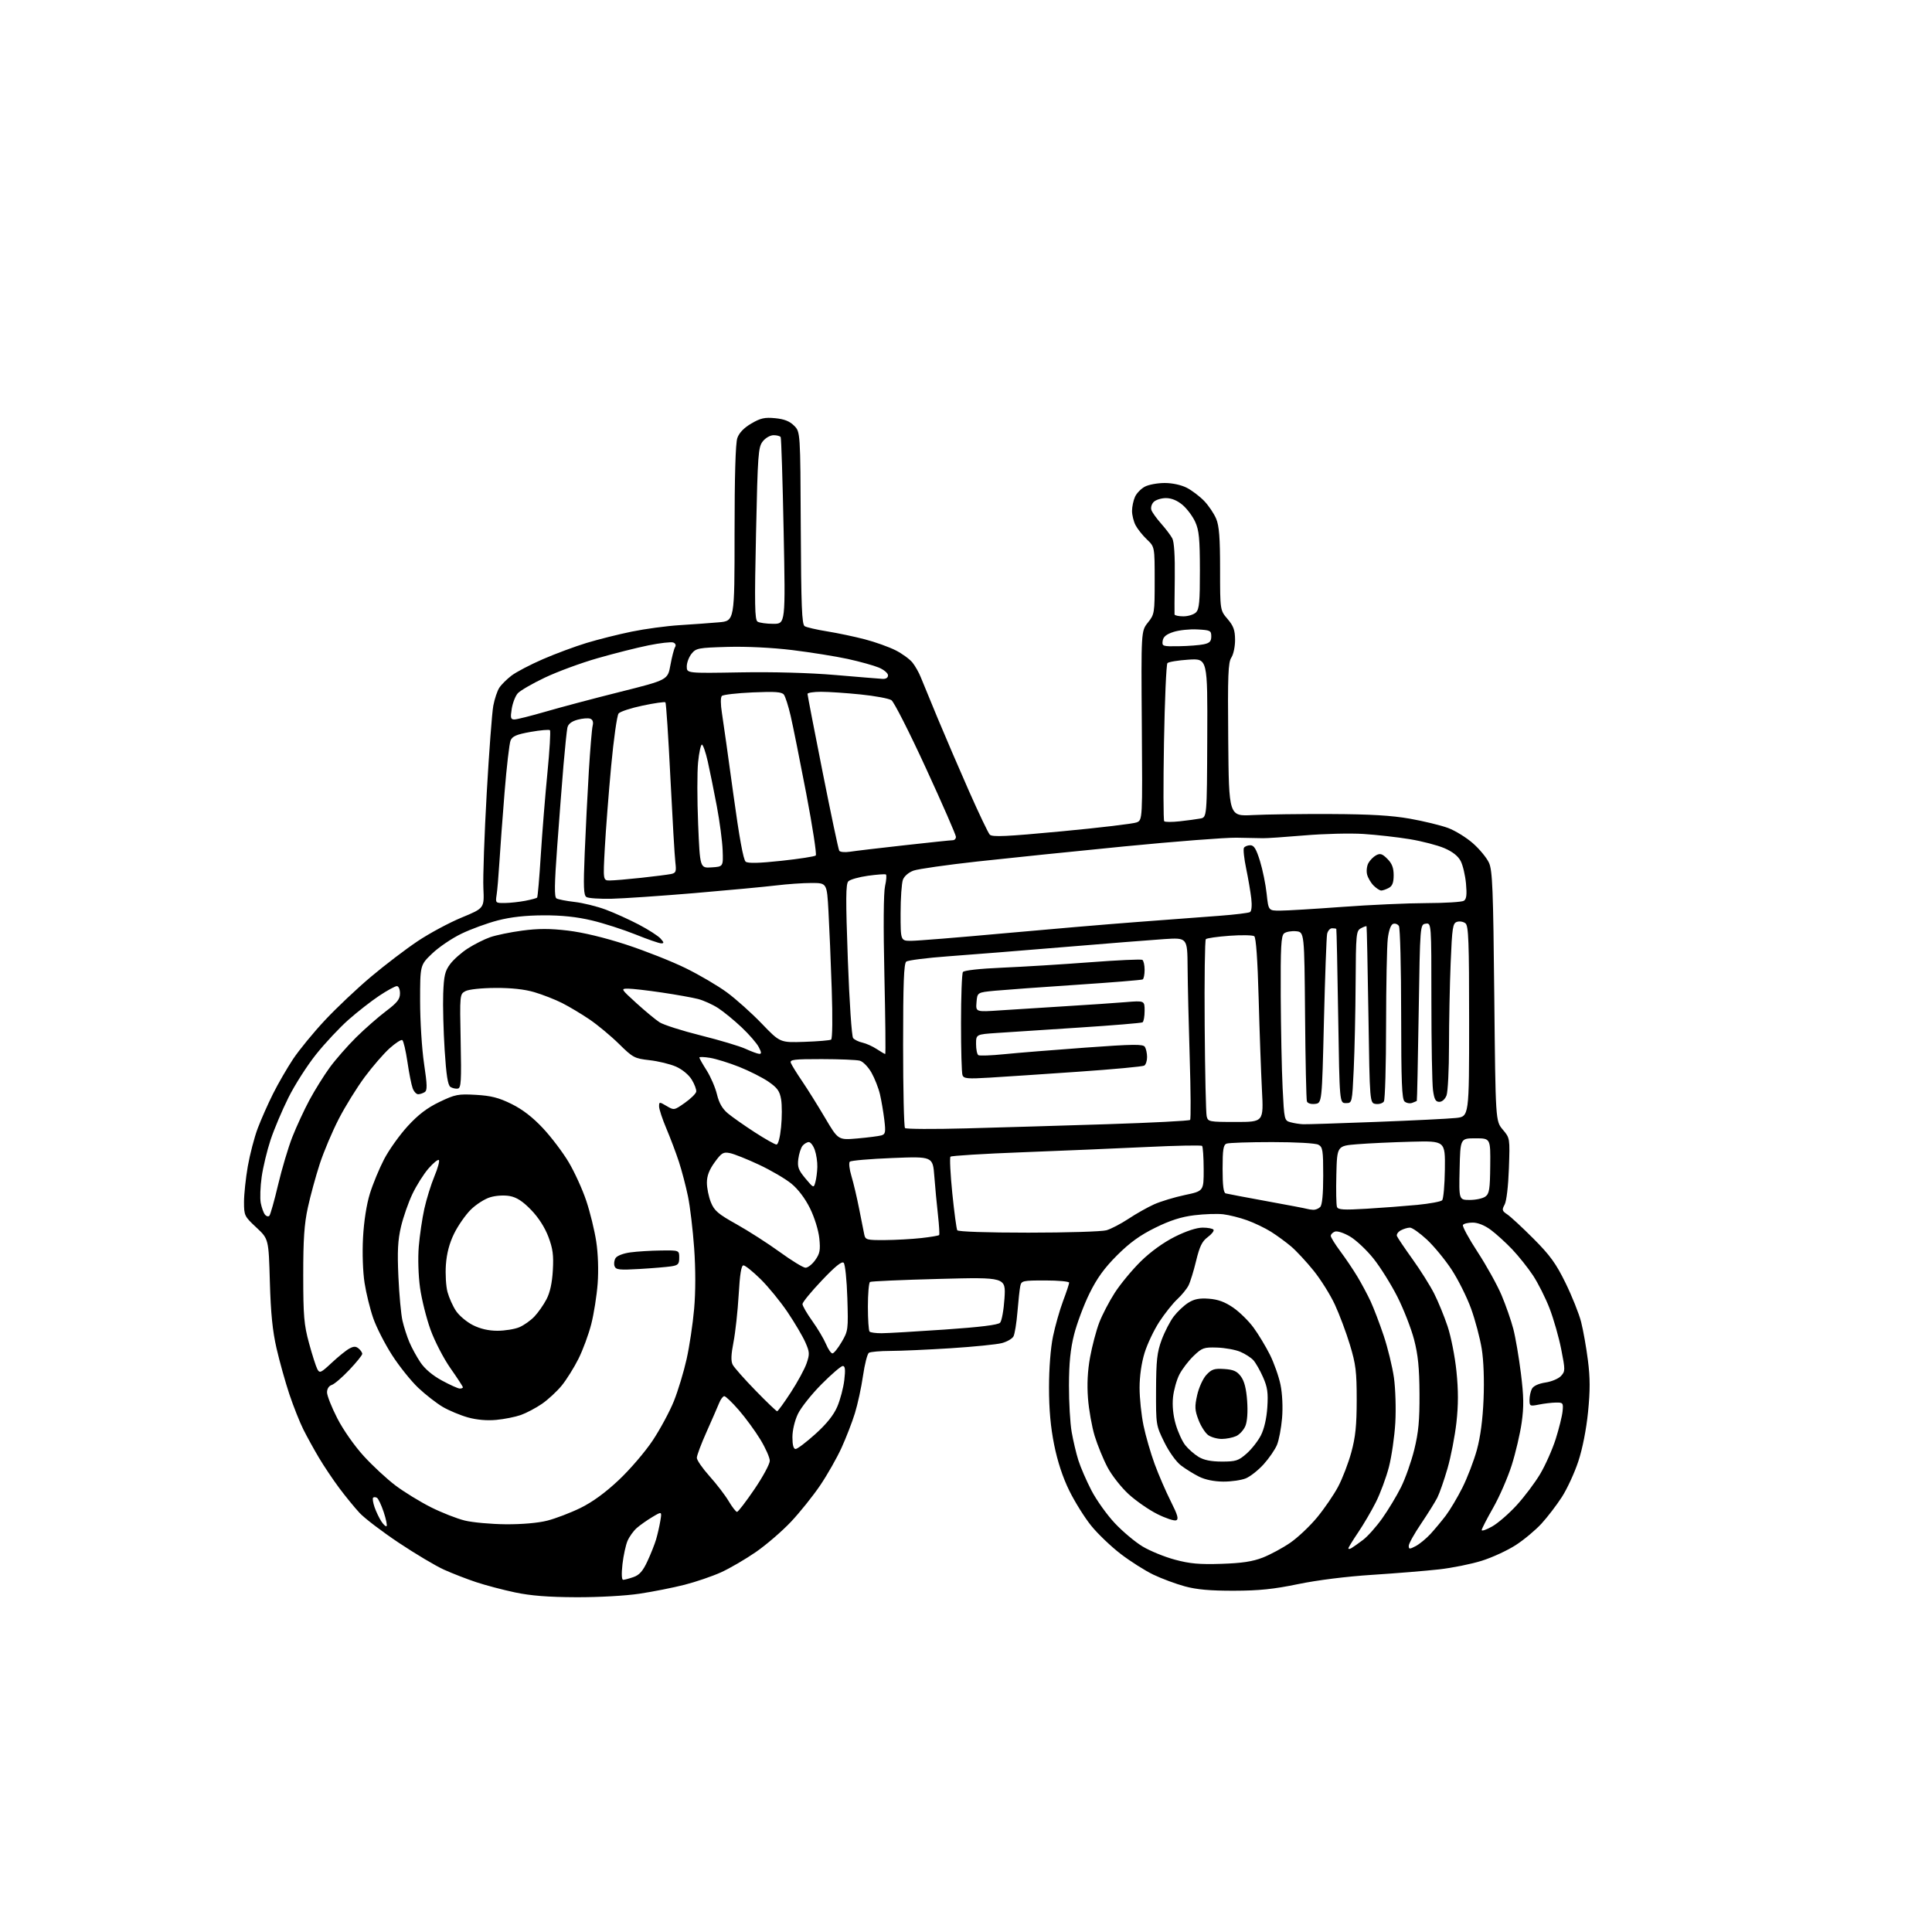 <?xml version="1.0" encoding="UTF-8" standalone="no"?>
<svg 
  version="1.1" 
  xmlns="http://www.w3.org/2000/svg" 
  xmlns:xlink="http://www.w3.org/1999/xlink" 
  xmlns:svg="http://www.w3.org/2000/svg"
  xmlns:rdf="http://www.w3.org/1999/02/22-rdf-syntax-ns#"
  xmlns:cc="http://creativecommons.org/ns#"
  xmlns:dc="http://purl.org/dc/elements/1.1/"
  viewBox="0 0 768 768"
  width="768"
  height="768"
>
<style>svg {background-color: white; }</style>"
<path stroke="none" fill="black" fill-rule="evenodd" d="M229.00,634.92C217.99,634.88 210.97,634.33 204.78,633.02C199.98,632.01 193.00,630.17 189.28,628.93C185.55,627.69 179.80,625.46 176.50,623.97C173.20,622.49 165.10,617.66 158.50,613.26C151.90,608.86 144.88,603.51 142.91,601.38C140.93,599.24 137.30,594.80 134.84,591.50C132.38,588.20 128.76,582.80 126.80,579.50C124.83,576.20 122.04,571.13 120.59,568.24C119.14,565.34 116.64,559.04 115.03,554.24C113.43,549.43 111.13,541.23 109.93,536.00C108.33,529.02 107.63,522.00 107.27,509.50C106.79,492.50 106.79,492.50 101.90,487.94C97.17,483.54 97.00,483.19 97.00,477.82C97.00,474.76 97.68,468.39 98.50,463.65C99.33,458.91 101.10,452.12 102.44,448.55C103.79,444.98 106.53,438.79 108.54,434.78C110.54,430.78 114.14,424.56 116.52,420.97C118.91,417.39 124.60,410.44 129.18,405.55C133.75,400.66 142.00,392.87 147.50,388.25C153.00,383.62 161.32,377.28 166.00,374.15C170.68,371.02 178.55,366.79 183.51,364.74C192.52,361.02 192.52,361.02 192.15,353.05C191.95,348.66 192.55,331.66 193.48,315.28C194.41,298.90 195.58,283.28 196.09,280.56C196.60,277.84 197.68,274.61 198.49,273.38C199.30,272.14 201.48,269.97 203.35,268.55C205.21,267.13 210.81,264.20 215.79,262.04C220.76,259.88 228.59,256.97 233.17,255.58C237.75,254.19 245.84,252.15 251.15,251.07C256.45,249.98 265.00,248.83 270.15,248.51C275.29,248.19 282.31,247.68 285.75,247.38C292.00,246.84 292.00,246.84 292.00,212.07C292.00,189.28 292.38,176.21 293.10,174.13C293.83,172.04 295.72,170.08 298.65,168.36C302.33,166.20 303.97,165.84 308.14,166.24C311.74,166.59 313.89,167.43 315.66,169.21C318.15,171.69 318.15,171.69 318.32,209.88C318.47,240.97 318.75,248.23 319.87,248.92C320.62,249.38 324.66,250.32 328.85,250.99C333.04,251.67 339.79,253.09 343.86,254.16C347.92,255.22 353.40,257.18 356.03,258.51C358.65,259.84 361.68,262.06 362.76,263.43C363.84,264.80 365.31,267.40 366.02,269.21C366.74,271.02 369.76,278.35 372.73,285.50C375.70,292.65 381.32,305.70 385.20,314.50C389.09,323.30 392.80,331.07 393.44,331.77C394.39,332.80 399.88,332.55 422.06,330.46C437.15,329.04 450.55,327.44 451.84,326.92C454.17,325.96 454.17,325.96 453.89,288.42C453.61,250.87 453.61,250.87 456.30,247.49C458.93,244.20 459.00,243.76 459.00,230.74C459.00,217.37 459.00,217.37 455.91,214.44C454.21,212.82 452.19,210.28 451.41,208.80C450.63,207.31 450.00,204.75 450.00,203.10C450.00,201.45 450.54,198.91 451.19,197.47C451.85,196.03 453.63,194.21 455.15,193.43C456.66,192.64 460.19,192.00 462.99,192.00C466.04,192.00 469.57,192.77 471.79,193.91C473.83,194.96 476.94,197.33 478.70,199.16C480.46,201.00 482.60,204.17 483.45,206.22C484.64,209.06 485.00,213.78 485.00,226.26C485.00,242.58 485.00,242.58 487.96,246.04C490.32,248.80 490.93,250.46 490.96,254.29C490.98,256.94 490.33,260.10 489.49,261.38C488.20,263.34 488.01,268.31 488.24,294.10C488.50,324.50 488.50,324.50 498.00,324.00C503.23,323.73 517.17,323.54 529.00,323.59C544.78,323.66 553.16,324.16 560.50,325.45C566.00,326.43 572.82,328.09 575.65,329.14C578.48,330.20 582.93,332.94 585.53,335.24C588.14,337.53 591.00,341.01 591.89,342.96C593.28,346.01 593.57,353.32 594.00,396.06C594.50,445.62 594.50,445.62 597.36,449.02C600.23,452.42 600.23,452.42 599.81,464.46C599.56,471.56 598.86,477.46 598.11,478.85C596.97,480.94 597.08,481.36 599.16,482.74C600.45,483.59 605.14,487.94 609.59,492.40C616.18,499.01 618.53,502.25 622.33,510.00C624.89,515.23 627.68,522.20 628.52,525.50C629.36,528.80 630.58,535.66 631.22,540.75C632.12,547.74 632.13,552.75 631.27,561.32C630.58,568.22 629.07,575.88 627.40,580.93C625.90,585.48 622.95,591.86 620.86,595.10C618.76,598.34 615.13,603.09 612.77,605.66C610.42,608.23 605.84,612.06 602.58,614.17C599.32,616.29 593.25,619.10 589.08,620.41C584.91,621.73 577.23,623.28 572.00,623.86C566.77,624.44 554.85,625.42 545.50,626.02C535.19,626.68 523.58,628.14 516.00,629.71C506.36,631.71 500.53,632.32 490.50,632.34C481.11,632.36 475.70,631.88 471.00,630.60C467.43,629.63 461.80,627.54 458.50,625.96C455.20,624.38 449.35,620.67 445.50,617.72C441.65,614.77 436.37,609.72 433.77,606.50C431.16,603.28 427.25,597.01 425.06,592.57C422.46,587.29 420.39,580.99 419.05,574.34C417.63,567.30 417.00,560.31 417.00,551.55C417.00,543.93 417.63,535.88 418.58,531.27C419.45,527.07 421.25,520.73 422.58,517.19C423.91,513.66 425.00,510.37 425.00,509.88C425.00,509.40 420.73,509.00 415.52,509.00C406.49,509.00 406.02,509.11 405.57,511.25C405.31,512.49 404.81,517.10 404.45,521.50C404.09,525.90 403.38,530.27 402.88,531.22C402.38,532.16 400.29,533.37 398.23,533.91C396.18,534.44 387.07,535.36 378.00,535.94C368.93,536.52 358.12,537.00 354.00,537.01C349.88,537.02 346.00,537.36 345.39,537.77C344.78,538.17 343.73,542.27 343.06,546.89C342.40,551.50 340.95,558.18 339.85,561.74C338.76,565.29 336.36,571.48 334.54,575.48C332.72,579.48 328.90,586.21 326.05,590.43C323.20,594.64 317.97,601.17 314.43,604.93C310.88,608.69 304.60,614.10 300.48,616.95C296.35,619.80 290.13,623.43 286.65,625.01C283.16,626.59 276.63,628.82 272.13,629.97C267.62,631.12 259.57,632.72 254.22,633.52C248.65,634.36 237.88,634.96 229.00,634.92zM247.72,628.00C248.26,628.00 250.10,627.51 251.82,626.91C254.16,626.10 255.54,624.54 257.34,620.66C258.67,617.82 260.22,613.92 260.79,612.00C261.36,610.08 262.13,606.76 262.48,604.63C263.14,600.75 263.14,600.75 259.32,603.04C257.22,604.29 254.43,606.26 253.12,607.41C251.81,608.56 250.16,610.87 249.44,612.54C248.73,614.22 247.83,618.38 247.44,621.79C247.01,625.66 247.11,628.00 247.72,628.00zM485.50,621.65C493.71,621.38 497.89,620.75 501.98,619.16C504.99,617.98 509.91,615.33 512.91,613.26C515.91,611.20 520.71,606.66 523.58,603.18C526.45,599.70 530.21,594.22 531.92,590.99C533.64,587.77 536.00,581.61 537.17,577.31C538.83,571.24 539.30,566.61 539.31,556.50C539.31,545.23 538.96,542.32 536.62,534.60C535.14,529.70 532.44,522.50 530.63,518.60C528.82,514.69 525.02,508.63 522.19,505.12C519.36,501.61 515.35,497.29 513.28,495.52C511.20,493.76 507.58,491.11 505.24,489.64C502.90,488.17 498.63,486.12 495.74,485.08C492.86,484.04 488.58,482.97 486.24,482.69C483.90,482.42 478.73,482.59 474.74,483.08C469.55,483.72 465.16,485.12 459.22,488.05C453.16,491.03 449.09,493.98 444.03,499.03C438.96,504.10 436.04,508.15 433.06,514.22C430.82,518.78 428.08,526.10 426.97,530.49C425.51,536.28 424.95,541.85 424.93,550.70C424.91,557.42 425.39,565.75 426.00,569.21C426.60,572.67 427.80,577.75 428.67,580.50C429.54,583.25 431.87,588.64 433.86,592.47C435.85,596.30 440.02,602.15 443.14,605.47C446.25,608.79 451.22,612.96 454.18,614.74C457.14,616.52 462.92,618.89 467.03,619.99C472.96,621.59 476.77,621.94 485.50,621.65zM537.25,615.38C537.94,614.97 540.00,613.52 541.82,612.14C543.65,610.77 547.09,606.91 549.46,603.57C551.83,600.23 555.18,594.68 556.90,591.23C558.63,587.79 561.01,581.04 562.20,576.23C563.89,569.35 564.33,564.64 564.27,554.00C564.22,543.75 563.70,538.58 562.12,532.50C560.97,528.10 557.99,520.45 555.49,515.50C552.98,510.55 548.71,503.71 545.98,500.30C543.26,496.89 539.06,492.95 536.65,491.53C534.16,490.07 531.56,489.23 530.63,489.59C529.73,489.93 529.00,490.69 529.00,491.27C529.00,491.84 530.71,494.61 532.80,497.41C534.89,500.21 537.95,504.75 539.60,507.50C541.25,510.25 543.62,514.68 544.86,517.35C546.09,520.02 548.43,526.15 550.05,530.98C551.66,535.80 553.49,543.30 554.11,547.63C554.72,551.96 554.97,560.00 554.66,565.50C554.35,571.00 553.20,578.94 552.12,583.14C551.03,587.35 548.69,593.65 546.93,597.14C545.17,600.64 541.99,606.06 539.86,609.20C537.74,612.33 536.00,615.17 536.00,615.50C536.00,615.84 536.56,615.79 537.25,615.38zM562.75,614.61C564.26,613.82 566.88,611.67 568.58,609.84C570.27,608.00 573.02,604.70 574.70,602.50C576.37,600.30 579.36,595.29 581.33,591.36C583.30,587.43 585.89,580.68 587.08,576.36C588.50,571.16 589.41,564.32 589.74,556.17C590.05,548.64 589.77,540.84 589.01,536.17C588.33,531.95 586.43,524.77 584.78,520.21C583.13,515.65 579.65,508.68 577.05,504.71C574.45,500.75 570.01,495.36 567.20,492.75C564.39,490.14 561.36,488.00 560.48,488.00C559.59,488.00 557.96,488.48 556.86,489.08C555.75,489.67 555.05,490.69 555.30,491.35C555.56,492.01 558.34,496.14 561.49,500.53C564.64,504.91 568.51,511.07 570.10,514.21C571.69,517.35 574.09,523.20 575.43,527.21C576.78,531.22 578.37,539.27 578.96,545.11C579.74,552.73 579.73,558.47 578.95,565.49C578.35,570.86 576.76,579.06 575.41,583.72C574.06,588.38 572.24,593.61 571.36,595.34C570.48,597.08 567.56,601.75 564.88,605.72C562.20,609.68 560.00,613.63 560.00,614.49C560.00,615.88 560.31,615.89 562.75,614.61zM593.13,606.81C595.41,605.54 599.79,601.74 602.88,598.37C605.97,595.00 610.20,589.38 612.28,585.87C614.35,582.37 617.12,576.12 618.43,572.00C619.73,567.88 620.96,562.92 621.15,561.00C621.48,557.69 621.33,557.50 618.50,557.54C616.85,557.57 613.81,557.92 611.75,558.34C608.18,559.05 608.00,558.96 608.00,556.48C608.00,555.04 608.44,553.05 608.97,552.05C609.58,550.92 611.61,549.99 614.36,549.57C616.78,549.21 619.57,548.03 620.54,546.95C622.23,545.09 622.23,544.58 620.61,536.36C619.68,531.61 617.59,524.30 615.98,520.11C614.36,515.92 611.39,510.02 609.39,507.00C607.39,503.98 603.67,499.31 601.12,496.63C598.58,493.96 594.74,490.47 592.60,488.88C590.16,487.08 587.47,486.00 585.41,486.00C583.60,486.00 581.86,486.42 581.54,486.94C581.22,487.45 583.84,492.29 587.37,497.69C590.89,503.08 595.18,510.81 596.89,514.85C598.60,518.90 600.70,524.93 601.56,528.25C602.43,531.57 603.78,539.51 604.58,545.90C605.73,555.13 605.79,559.14 604.89,565.50C604.27,569.90 602.48,577.55 600.91,582.50C599.33,587.45 596.01,595.06 593.52,599.42C591.04,603.78 589.00,607.74 589.00,608.23C589.00,608.73 590.86,608.09 593.13,606.81zM153.68,606.65C153.97,606.36 153.45,603.86 152.53,601.08C151.60,598.30 150.40,595.75 149.86,595.41C149.31,595.08 148.62,595.05 148.32,595.35C148.02,595.65 148.28,597.36 148.90,599.15C149.53,600.95 150.74,603.48 151.60,604.79C152.46,606.10 153.39,606.94 153.68,606.65zM201.04,605.92C207.44,605.97 213.92,605.41 217.54,604.48C220.82,603.65 226.74,601.39 230.70,599.46C235.48,597.12 240.60,593.40 245.96,588.35C250.40,584.18 256.47,577.10 259.45,572.62C262.43,568.13 266.23,561.08 267.89,556.94C269.55,552.79 271.82,545.28 272.94,540.25C274.07,535.22 275.41,526.23 275.93,520.28C276.53,513.49 276.53,504.53 275.94,496.18C275.42,488.88 274.32,479.60 273.48,475.56C272.65,471.53 271.03,465.36 269.89,461.86C268.75,458.36 266.50,452.42 264.91,448.65C263.31,444.88 262.00,440.91 262.00,439.84C262.00,437.95 262.09,437.94 264.98,439.65C267.93,441.39 268.00,441.38 272.22,438.41C274.57,436.76 276.61,434.76 276.76,433.96C276.90,433.16 276.10,431.01 274.98,429.18C273.79,427.23 271.20,425.10 268.72,424.00C266.40,422.98 261.67,421.83 258.20,421.44C252.23,420.77 251.59,420.43 246.05,414.97C242.83,411.80 237.57,407.43 234.35,405.24C231.13,403.06 226.23,400.13 223.46,398.73C220.68,397.32 215.73,395.39 212.46,394.42C208.50,393.25 203.28,392.68 196.89,392.72C191.38,392.75 186.32,393.29 185.02,393.99C182.76,395.20 182.75,395.31 183.12,413.83C183.45,429.80 183.29,432.49 182.00,432.73C181.18,432.88 179.86,432.58 179.07,432.08C178.02,431.41 177.40,427.47 176.75,417.33C176.27,409.72 176.01,399.68 176.18,395.00C176.45,387.82 176.88,385.99 178.96,383.22C180.31,381.41 183.48,378.61 186.00,377.00C188.52,375.38 192.49,373.38 194.83,372.56C197.16,371.74 202.91,370.55 207.60,369.93C213.96,369.08 218.58,369.08 225.71,369.92C231.75,370.64 240.35,372.71 249.00,375.53C256.54,378.00 267.16,382.20 272.60,384.88C278.05,387.55 285.43,391.89 289.00,394.52C292.57,397.15 298.78,402.71 302.80,406.89C310.09,414.48 310.09,414.48 319.78,414.15C325.11,413.97 329.88,413.57 330.38,413.26C330.91,412.94 331.01,404.53 330.62,393.10C330.26,382.32 329.68,368.44 329.33,362.25C328.71,351.00 328.71,351.00 322.58,351.00C319.21,351.00 312.86,351.44 308.47,351.98C304.09,352.51 289.52,353.88 276.10,355.02C262.68,356.15 247.83,357.16 243.10,357.27C238.37,357.37 233.88,357.07 233.12,356.59C232.00,355.88 231.87,352.69 232.43,339.11C232.80,329.98 233.54,315.35 234.07,306.61C234.60,297.87 235.28,289.71 235.59,288.49C235.95,287.05 235.63,286.07 234.65,285.70C233.82,285.38 231.54,285.56 229.58,286.10C227.15,286.78 225.87,287.79 225.54,289.29C225.29,290.51 224.60,297.12 224.01,304.00C223.43,310.88 222.30,325.48 221.50,336.45C220.39,351.59 220.32,356.58 221.20,357.13C221.84,357.52 225.10,358.16 228.43,358.54C231.77,358.92 237.34,360.30 240.82,361.60C244.29,362.90 250.21,365.58 253.98,367.56C257.75,369.54 261.62,372.03 262.57,373.08C263.98,374.64 264.03,375.00 262.85,375.00C262.05,375.00 257.44,373.41 252.62,371.46C247.79,369.52 239.96,367.00 235.20,365.87C229.23,364.46 223.30,363.83 216.03,363.86C208.91,363.89 203.03,364.54 197.88,365.88C193.69,366.96 187.17,369.35 183.39,371.18C179.61,373.00 174.38,376.55 171.76,379.07C167.00,383.63 167.00,383.63 167.00,397.94C167.00,405.81 167.70,416.98 168.56,422.77C169.85,431.43 169.89,433.45 168.81,434.14C168.09,434.59 166.93,434.98 166.23,434.98C165.52,434.99 164.54,433.93 164.05,432.63C163.55,431.32 162.61,426.59 161.96,422.11C161.30,417.64 160.39,413.74 159.92,413.45C159.46,413.17 157.19,414.63 154.87,416.72C152.55,418.80 148.12,423.91 145.01,428.09C141.91,432.26 137.26,439.75 134.69,444.74C132.11,449.73 128.70,457.79 127.11,462.66C125.53,467.52 123.39,475.32 122.38,480.00C120.94,486.58 120.53,492.68 120.54,507.00C120.55,523.15 120.84,526.57 122.85,533.95C124.11,538.60 125.60,543.24 126.15,544.27C127.06,545.98 127.54,545.77 131.88,541.71C134.49,539.27 137.64,536.73 138.88,536.07C140.62,535.13 141.45,535.13 142.56,536.05C143.35,536.71 144.00,537.67 144.00,538.18C144.00,538.70 141.70,541.55 138.88,544.53C136.07,547.50 132.92,550.21 131.88,550.54C130.74,550.90 130.00,552.06 130.00,553.49C130.00,554.78 131.83,559.42 134.08,563.80C136.42,568.37 140.89,574.75 144.59,578.80C148.13,582.68 153.83,587.96 157.26,590.54C160.69,593.12 167.01,596.99 171.29,599.15C175.58,601.30 181.66,603.69 184.79,604.45C187.93,605.21 195.24,605.87 201.04,605.92zM467.52,604.35C466.74,604.65 463.38,603.53 460.04,601.86C456.71,600.20 451.58,596.64 448.66,593.97C445.73,591.29 441.95,586.49 440.27,583.30C438.58,580.11 436.28,574.50 435.16,570.84C434.04,567.17 432.84,560.42 432.49,555.84C432.07,550.25 432.34,544.86 433.33,539.50C434.13,535.10 435.75,528.96 436.93,525.85C438.10,522.75 440.91,517.35 443.17,513.85C445.43,510.36 450.08,504.75 453.51,501.38C457.39,497.58 462.50,493.89 467.01,491.63C471.54,489.36 475.70,488.00 478.08,488.00C480.17,488.00 482.12,488.38 482.40,488.84C482.69,489.30 481.64,490.63 480.08,491.78C477.85,493.43 476.87,495.45 475.48,501.19C474.51,505.21 473.15,509.62 472.45,511.00C471.75,512.38 469.73,514.85 467.95,516.50C466.18,518.15 462.98,522.17 460.85,525.43C458.72,528.69 456.08,534.25 454.99,537.78C453.76,541.75 453.00,547.05 453.00,551.65C453.00,555.74 453.70,562.48 454.56,566.64C455.42,570.79 457.42,577.70 459.00,582.00C460.58,586.30 463.47,592.96 465.41,596.81C468.18,602.32 468.63,603.93 467.52,604.35zM292.98,601.00C293.41,601.00 296.52,596.95 299.88,592.01C303.25,587.07 306.00,581.97 306.00,580.69C306.00,579.41 304.31,575.60 302.25,572.22C300.19,568.83 296.34,563.58 293.69,560.53C291.05,557.49 288.45,555.00 287.92,555.00C287.39,555.00 286.46,556.24 285.86,557.75C285.25,559.26 283.01,564.40 280.88,569.17C278.74,573.94 277.00,578.59 277.00,579.51C277.00,580.43 279.29,583.73 282.08,586.84C284.87,589.95 288.29,594.41 289.67,596.75C291.06,599.09 292.55,601.00 292.98,601.00zM486.28,588.96C482.64,588.94 479.07,588.21 476.63,586.99C474.51,585.93 471.27,583.92 469.45,582.53C467.53,581.07 464.71,577.13 462.81,573.26C459.53,566.59 459.50,566.40 459.55,552.51C459.60,540.72 459.95,537.57 461.76,532.65C462.95,529.43 465.12,525.22 466.58,523.31C468.04,521.40 470.64,518.94 472.37,517.86C474.71,516.39 476.78,515.98 480.55,516.26C484.18,516.53 486.90,517.53 490.20,519.79C492.73,521.53 496.37,525.10 498.29,527.73C500.22,530.35 503.14,535.20 504.80,538.50C506.45,541.80 508.36,547.20 509.03,550.50C509.75,554.07 510.00,559.44 509.64,563.75C509.30,567.74 508.39,572.53 507.61,574.39C506.83,576.25 504.46,579.70 502.35,582.04C500.23,584.39 497.05,586.91 495.28,587.65C493.51,588.39 489.46,588.98 486.28,588.96zM485.72,581.00C491.27,581.00 492.31,580.66 495.52,577.84C497.50,576.11 500.06,572.85 501.22,570.59C502.53,568.03 503.49,563.86 503.78,559.42C504.16,553.65 503.84,551.43 502.08,547.45C500.90,544.77 499.16,541.73 498.23,540.70C497.30,539.68 494.96,538.17 493.02,537.35C491.08,536.53 486.94,535.78 483.81,535.68C478.56,535.51 477.84,535.77 474.47,539.00C472.47,540.92 469.93,544.24 468.83,546.38C467.73,548.51 466.59,552.59 466.29,555.45C465.95,558.77 466.34,562.65 467.36,566.17C468.24,569.20 469.94,572.93 471.14,574.46C472.34,575.98 474.71,578.07 476.41,579.11C478.56,580.42 481.39,580.99 485.72,581.00zM316.26,576.00C316.96,576.00 320.49,573.32 324.12,570.05C328.58,566.03 331.40,562.51 332.83,559.17C334.00,556.45 335.25,551.71 335.62,548.62C336.11,544.44 335.96,543.00 335.02,543.00C334.34,543.00 330.53,546.26 326.57,550.25C322.61,554.24 318.38,559.55 317.18,562.07C315.90,564.75 315.00,568.56 315.00,571.32C315.00,574.42 315.43,576.00 316.26,576.00zM485.68,572.00C483.90,572.00 481.48,571.33 480.31,570.50C479.13,569.68 477.39,566.96 476.43,564.46C474.94,560.55 474.86,559.18 475.90,554.55C476.57,551.57 478.20,548.00 479.55,546.54C481.64,544.29 482.70,543.94 486.65,544.20C490.32,544.44 491.72,545.06 493.28,547.16C494.64,548.99 495.41,552.01 495.76,556.88C496.07,561.25 495.81,565.05 495.06,566.84C494.40,568.44 492.75,570.25 491.39,570.87C490.02,571.49 487.45,572.00 485.68,572.00zM197.27,564.43C193.59,564.78 189.52,564.42 186.02,563.45C183.01,562.61 178.51,560.73 176.02,559.28C173.54,557.82 169.14,554.40 166.26,551.68C163.38,548.95 158.68,543.09 155.83,538.64C152.98,534.20 149.62,527.61 148.37,524.01C147.11,520.40 145.56,514.09 144.92,509.98C144.24,505.63 143.98,498.11 144.31,492.00C144.65,485.54 145.70,478.81 147.03,474.50C148.22,470.65 150.78,464.47 152.71,460.77C154.64,457.07 158.85,451.18 162.06,447.67C166.28,443.07 169.79,440.40 174.70,438.04C180.97,435.04 182.10,434.82 189.19,435.22C195.22,435.57 198.26,436.34 203.33,438.84C207.71,441.00 211.74,444.11 215.83,448.48C219.16,452.03 223.77,458.13 226.08,462.02C228.40,465.92 231.53,472.79 233.04,477.30C234.56,481.81 236.34,489.10 237.01,493.50C237.75,498.34 237.97,504.95 237.58,510.22C237.22,515.02 236.08,522.28 235.03,526.37C233.99,530.45 231.70,536.65 229.95,540.14C228.20,543.64 225.22,548.41 223.32,550.75C221.42,553.08 217.88,556.36 215.45,558.04C213.01,559.71 209.23,561.71 207.03,562.49C204.84,563.26 200.45,564.14 197.27,564.43zM308.93,560.99C309.24,560.98 311.69,557.61 314.36,553.50C317.04,549.39 319.86,544.19 320.63,541.95C321.90,538.25 321.85,537.46 320.12,533.55C319.07,531.17 315.89,525.78 313.06,521.58C310.22,517.38 305.40,511.48 302.34,508.47C299.28,505.46 296.22,503.00 295.54,503.00C294.67,503.00 294.11,506.45 293.63,514.75C293.25,521.21 292.33,529.65 291.58,533.50C290.60,538.51 290.51,541.07 291.26,542.50C291.83,543.60 295.91,548.21 300.33,552.75C304.74,557.29 308.61,560.99 308.93,560.99zM182.75,551.97C183.44,551.99 184.00,551.76 184.00,551.46C184.00,551.17 181.79,547.77 179.08,543.92C176.36,540.05 172.81,533.18 171.14,528.58C169.49,524.00 167.61,516.49 166.97,511.88C166.30,507.06 166.09,500.10 166.47,495.50C166.84,491.10 167.83,484.35 168.68,480.50C169.54,476.65 171.33,470.86 172.67,467.64C174.02,464.42 174.82,461.49 174.46,461.14C174.10,460.79 172.24,462.30 170.34,464.49C168.43,466.68 165.56,471.23 163.96,474.59C162.35,477.95 160.31,483.81 159.41,487.60C158.14,492.98 157.91,497.36 158.37,507.50C158.69,514.65 159.42,522.52 159.99,525.00C160.56,527.48 161.79,531.30 162.72,533.50C163.64,535.70 165.62,539.33 167.12,541.56C168.85,544.14 171.95,546.77 175.67,548.78C178.87,550.52 182.06,551.96 182.75,551.97zM330.91,538.00C331.46,538.00 333.11,535.96 334.57,533.46C337.16,529.06 337.22,528.54 336.83,515.98C336.61,508.85 335.96,502.56 335.38,501.98C334.65,501.25 332.00,503.39 326.67,509.02C322.45,513.46 319.00,517.68 319.00,518.38C319.00,519.09 320.75,522.12 322.89,525.11C325.03,528.10 327.48,532.22 328.34,534.27C329.20,536.32 330.35,538.00 330.91,538.00zM350.42,529.98C352.66,529.98 363.91,529.32 375.42,528.53C389.65,527.55 396.72,526.68 397.55,525.80C398.22,525.08 399.00,520.72 399.30,516.10C399.83,507.69 399.83,507.69 373.26,508.39C358.64,508.77 346.30,509.31 345.84,509.60C345.38,509.88 345.00,514.29 345.00,519.39C345.00,524.49 345.30,528.97 345.67,529.33C346.03,529.70 348.17,529.99 350.42,529.98zM197.74,529.00C200.67,529.00 204.56,528.37 206.39,527.61C208.22,526.85 210.93,524.93 212.42,523.36C213.92,521.79 216.08,518.70 217.23,516.50C218.63,513.84 219.48,509.99 219.76,505.00C220.11,498.95 219.77,496.36 217.98,491.62C216.58,487.92 214.05,483.97 211.13,480.96C207.81,477.53 205.41,475.97 202.65,475.45C200.40,475.04 197.17,475.23 194.85,475.93C192.67,476.58 189.18,478.82 187.09,480.91C185.00,483.00 182.04,487.27 180.51,490.39C178.62,494.26 177.58,498.23 177.25,502.79C176.99,506.48 177.28,511.34 177.89,513.60C178.50,515.85 180.01,519.23 181.26,521.10C182.50,522.97 185.52,525.51 187.97,526.75C190.93,528.24 194.21,529.00 197.74,529.00zM254.22,504.44C246.24,504.91 244.84,504.75 244.31,503.36C243.96,502.46 244.14,501.00 244.70,500.11C245.28,499.18 247.77,498.22 250.60,497.84C253.30,497.47 258.76,497.14 262.75,497.09C270.00,497.00 270.00,497.00 270.00,499.95C270.00,502.52 269.57,502.97 266.75,503.40C264.96,503.67 259.32,504.14 254.22,504.44zM320.18,503.94C321.11,503.97 322.85,502.61 324.06,500.91C325.92,498.30 326.17,496.96 325.69,492.24C325.35,489.04 323.79,483.99 322.01,480.36C320.07,476.43 317.28,472.72 314.61,470.54C312.25,468.60 306.46,465.21 301.74,463.00C297.03,460.79 291.82,458.71 290.17,458.38C287.50,457.85 286.83,458.25 284.08,462.04C281.92,465.03 281.00,467.44 281.00,470.13C281.00,472.24 281.71,475.73 282.58,477.90C283.93,481.27 285.41,482.55 292.80,486.67C297.55,489.33 305.28,494.29 309.97,497.69C314.66,501.10 319.26,503.91 320.18,503.94zM351.77,492.95C356.02,492.92 362.52,492.56 366.21,492.15C369.91,491.74 373.10,491.20 373.32,490.95C373.53,490.70 373.32,487.12 372.86,483.00C372.39,478.88 371.74,471.94 371.41,467.60C370.80,459.69 370.80,459.69 354.72,460.33C345.88,460.68 338.27,461.33 337.81,461.79C337.35,462.25 337.65,464.84 338.47,467.56C339.29,470.28 340.66,476.10 341.52,480.50C342.37,484.90 343.29,489.51 343.56,490.75C344.01,492.85 344.54,493.00 351.77,492.95zM408.82,490.00C424.05,490.00 438.01,489.57 439.83,489.05C441.65,488.53 445.59,486.47 448.59,484.49C451.58,482.50 456.16,479.92 458.76,478.75C461.37,477.58 466.88,475.91 471.00,475.04C478.50,473.46 478.50,473.46 478.48,464.79C478.46,460.02 478.18,455.85 477.85,455.52C477.52,455.19 467.63,455.38 455.87,455.95C444.12,456.51 421.90,457.45 406.50,458.04C391.10,458.62 378.20,459.42 377.83,459.80C377.46,460.19 377.79,466.71 378.55,474.30C379.32,481.89 380.21,488.52 380.53,489.05C380.88,489.61 392.34,490.00 408.82,490.00zM107.07,483.29C107.49,482.86 109.05,477.32 110.54,471.00C112.04,464.68 114.58,456.12 116.20,452.00C117.82,447.88 120.88,441.26 123.00,437.30C125.13,433.34 128.78,427.49 131.11,424.30C133.45,421.11 138.16,415.74 141.57,412.36C144.99,408.99 150.31,404.32 153.39,401.99C157.92,398.57 159.00,397.21 159.00,394.88C159.00,393.24 158.46,392.00 157.75,392.00C157.06,392.00 153.90,393.73 150.73,395.84C147.56,397.95 142.08,402.23 138.55,405.35C135.02,408.46 129.23,414.64 125.69,419.07C122.14,423.50 117.18,431.25 114.66,436.31C112.14,441.36 108.94,448.94 107.55,453.14C106.16,457.34 104.57,463.95 104.02,467.83C103.47,471.70 103.31,476.37 103.65,478.19C104.00,480.01 104.74,482.08 105.30,482.79C105.86,483.50 106.66,483.73 107.07,483.29zM522.05,480.92C522.90,480.96 524.14,480.46 524.80,479.80C525.59,479.01 526.00,474.76 526.00,467.34C526.00,457.22 525.80,455.96 524.07,455.04C522.96,454.44 515.10,454.00 505.65,454.00C496.58,454.00 488.45,454.27 487.58,454.61C486.29,455.10 486.00,456.97 486.00,464.64C486.00,471.33 486.36,474.16 487.25,474.40C487.94,474.59 495.25,475.97 503.50,477.48C511.75,478.98 518.95,480.35 519.50,480.53C520.05,480.70 521.20,480.88 522.05,480.92zM543.25,480.49C549.44,480.12 558.51,479.43 563.41,478.96C568.30,478.48 572.74,477.66 573.26,477.14C573.79,476.61 574.28,471.08 574.36,464.84C574.50,453.50 574.50,453.50 561.00,453.85C553.58,454.04 543.90,454.49 539.50,454.85C531.50,455.50 531.50,455.50 531.22,466.94C531.06,473.23 531.17,479.01 531.47,479.77C531.90,480.91 534.09,481.04 543.25,480.49zM584.28,477.00C586.66,477.00 589.44,476.40 590.45,475.66C592.03,474.51 592.30,472.76 592.39,463.41C592.50,452.50 592.50,452.50 586.50,452.50C580.50,452.50 580.50,452.50 580.22,464.75C579.94,477.00 579.94,477.00 584.28,477.00zM324.12,469.93C324.50,468.59 324.85,465.88 324.90,463.90C324.96,461.92 324.51,458.88 323.90,457.15C323.30,455.42 322.23,454.00 321.52,454.00C320.82,454.00 319.70,454.66 319.03,455.46C318.37,456.26 317.61,458.63 317.34,460.71C316.94,463.91 317.38,465.11 320.15,468.43C323.41,472.33 323.45,472.34 324.12,469.93zM308.65,454.97C309.34,454.99 310.07,452.24 310.49,448.05C310.88,444.23 310.88,439.27 310.51,437.04C309.94,433.71 309.02,432.43 305.47,429.98C303.08,428.34 297.83,425.69 293.81,424.09C289.79,422.50 284.59,420.89 282.25,420.51C279.91,420.13 278.00,420.07 278.00,420.38C278.00,420.68 279.31,423.00 280.92,425.53C282.52,428.06 284.36,432.34 285.01,435.05C285.83,438.47 287.15,440.77 289.35,442.60C291.08,444.04 295.88,447.41 300.00,450.08C304.12,452.75 308.02,454.95 308.65,454.97zM340.85,452.55C345.06,452.18 349.33,451.63 350.35,451.34C351.98,450.86 352.12,450.12 351.53,445.15C351.15,442.04 350.38,437.48 349.80,435.00C349.22,432.52 347.70,428.64 346.41,426.37C345.12,424.10 343.04,421.97 341.78,421.64C340.53,421.30 333.71,421.02 326.64,421.01C315.55,421.00 313.87,421.21 314.37,422.52C314.69,423.36 316.71,426.63 318.87,429.80C321.02,432.97 325.13,439.54 327.99,444.39C333.20,453.22 333.20,453.22 340.85,452.55zM384.00,448.55C396.93,448.21 422.12,447.46 440.00,446.89C457.88,446.32 472.77,445.55 473.09,445.18C473.41,444.80 473.34,433.70 472.93,420.50C472.51,407.30 472.14,391.15 472.09,384.60C472.00,372.71 472.00,372.71 462.75,373.31C457.66,373.65 439.77,375.07 423.00,376.47C406.23,377.87 385.52,379.52 377.00,380.14C368.48,380.76 360.94,381.72 360.25,382.26C359.30,383.01 359.00,390.88 359.00,415.46C359.00,433.17 359.34,448.01 359.75,448.42C360.16,448.84 371.07,448.90 384.00,448.55zM518.00,446.90C519.38,446.96 532.42,446.54 547.00,445.98C561.58,445.43 575.86,444.72 578.75,444.41C584.00,443.86 584.00,443.86 584.00,406.05C584.00,374.22 583.77,368.05 582.55,367.04C581.75,366.38 580.24,366.11 579.20,366.44C577.49,366.98 577.25,368.53 576.66,382.77C576.30,391.42 576.01,406.23 576.00,415.68C576.00,425.14 575.56,434.02 575.02,435.43C574.45,436.94 573.27,438.00 572.16,438.00C570.67,438.00 570.14,437.02 569.64,433.36C569.29,430.81 569.00,414.80 569.00,397.79C569.00,366.86 569.00,366.86 566.75,367.18C564.50,367.50 564.50,367.50 563.95,402.50C563.65,421.75 563.32,437.56 563.20,437.64C563.09,437.72 562.27,438.07 561.37,438.41C560.48,438.75 559.13,438.52 558.37,437.89C557.26,436.97 557.00,430.41 556.98,403.13C556.98,384.63 556.57,368.87 556.09,368.10C555.60,367.34 554.55,366.96 553.75,367.27C552.86,367.61 552.05,369.89 551.66,373.16C551.31,376.10 551.01,391.55 550.99,407.50C550.98,423.45 550.59,437.10 550.12,437.84C549.66,438.57 548.20,439.02 546.89,438.84C544.50,438.50 544.50,438.50 543.97,403.50C543.67,384.25 543.34,368.37 543.22,368.21C543.10,368.06 542.10,368.41 541.00,369.00C539.10,370.01 538.99,371.16 538.88,390.79C538.82,402.18 538.48,417.57 538.13,425.00C537.50,438.50 537.50,438.50 535.00,438.50C532.50,438.50 532.50,438.50 531.95,404.00C531.65,385.02 531.32,369.39 531.20,369.25C531.09,369.11 530.33,369.00 529.52,369.00C528.70,369.00 527.82,370.01 527.55,371.25C527.29,372.49 526.72,388.12 526.28,406.00C525.50,438.50 525.50,438.50 522.74,438.82C521.12,439.00 519.80,438.59 519.52,437.82C519.26,437.09 518.93,421.65 518.78,403.50C518.50,370.50 518.50,370.50 515.18,370.18C513.36,370.01 511.22,370.40 510.43,371.05C509.26,372.03 509.02,376.47 509.11,395.87C509.18,408.87 509.51,425.33 509.86,432.46C510.49,445.20 510.54,445.43 513.00,446.11C514.38,446.49 516.62,446.85 518.00,446.90zM491.26,446.00C502.31,446.00 502.31,446.00 501.64,433.25C501.28,426.24 500.68,409.81 500.33,396.74C499.91,381.49 499.29,372.69 498.59,372.16C497.99,371.72 493.57,371.63 488.78,371.98C483.98,372.33 479.73,372.93 479.34,373.33C478.95,373.72 478.74,389.22 478.88,407.77C479.01,426.32 479.37,442.51 479.67,443.75C480.20,445.91 480.64,446.00 491.26,446.00zM393.36,428.38C384.66,428.91 383.13,428.77 382.61,427.42C382.27,426.55 382.01,417.21 382.02,406.67C382.02,396.13 382.36,387.01 382.77,386.40C383.21,385.74 389.42,385.05 398.50,384.66C406.75,384.31 422.43,383.34 433.35,382.51C444.26,381.68 453.60,381.25 454.10,381.56C454.59,381.87 455.00,383.64 455.00,385.50C455.00,387.36 454.66,389.08 454.25,389.33C453.84,389.58 442.02,390.54 428.00,391.47C413.98,392.40 399.35,393.47 395.50,393.83C388.50,394.50 388.50,394.50 388.18,398.40C387.86,402.30 387.86,402.30 397.68,401.63C403.08,401.26 414.70,400.53 423.50,399.99C432.30,399.46 442.99,398.73 447.25,398.38C455.00,397.74 455.00,397.74 455.00,401.81C455.00,404.05 454.63,406.11 454.18,406.39C453.72,406.67 442.36,407.61 428.93,408.48C415.49,409.35 400.79,410.31 396.25,410.62C388.00,411.18 388.00,411.18 388.00,415.03C388.00,417.15 388.41,419.13 388.91,419.44C389.41,419.75 394.02,419.58 399.16,419.06C404.30,418.54 418.79,417.37 431.38,416.45C450.56,415.06 454.39,415.01 455.11,416.15C455.58,416.89 455.98,418.71 455.98,420.19C455.99,421.67 455.49,423.20 454.86,423.59C454.23,423.98 442.41,425.08 428.61,426.03C414.80,426.99 398.94,428.05 393.36,428.38zM301.78,418.92C302.77,418.98 302.74,418.39 301.62,416.24C300.84,414.72 297.79,411.20 294.85,408.42C291.90,405.63 287.70,402.19 285.50,400.75C283.30,399.32 279.70,397.69 277.50,397.12C275.30,396.55 268.81,395.39 263.07,394.54C257.34,393.69 251.30,393.00 249.65,393.00C246.71,393.00 246.77,393.10 252.97,398.75C256.45,401.91 260.59,405.34 262.17,406.37C263.76,407.39 271.16,409.76 278.63,411.62C286.09,413.48 294.06,415.87 296.35,416.92C298.63,417.97 301.07,418.87 301.78,418.92zM351.89,418.99C352.10,419.00 351.95,404.94 351.56,387.75C351.12,368.39 351.22,354.88 351.82,352.24C352.35,349.90 352.50,347.82 352.15,347.61C351.79,347.40 348.58,347.64 345.02,348.13C341.45,348.63 337.95,349.62 337.24,350.33C336.19,351.38 336.15,357.24 337.03,381.54C337.65,398.39 338.57,411.98 339.13,412.66C339.69,413.33 341.35,414.14 342.84,414.46C344.32,414.79 346.88,415.94 348.52,417.02C350.16,418.10 351.67,418.99 351.89,418.99zM362.25,373.99C364.59,373.99 380.90,372.67 398.50,371.06C416.10,369.45 440.18,367.40 452.00,366.51C463.82,365.62 478.53,364.51 484.67,364.05C490.81,363.59 496.31,362.92 496.89,362.57C497.52,362.18 497.73,360.02 497.41,357.21C497.11,354.62 496.20,349.24 495.37,345.26C494.54,341.28 494.15,337.57 494.49,337.01C494.84,336.45 495.97,336.00 497.02,336.00C498.48,336.00 499.37,337.45 500.86,342.27C501.92,345.71 503.12,351.56 503.51,355.27C504.23,362.00 504.23,362.00 508.87,361.99C511.41,361.99 522.50,361.32 533.50,360.51C544.50,359.69 559.58,359.02 567.00,359.00C574.42,358.98 581.13,358.57 581.90,358.08C582.95,357.42 583.16,355.71 582.76,351.26C582.46,348.00 581.52,343.97 580.66,342.31C579.62,340.30 577.44,338.57 574.16,337.16C571.44,335.99 565.23,334.38 560.36,333.58C555.49,332.78 547.23,331.85 542.00,331.51C536.77,331.17 526.20,331.43 518.50,332.09C510.80,332.74 503.38,333.25 502.00,333.20C500.62,333.16 495.90,333.07 491.50,333.00C487.10,332.93 467.07,334.49 447.00,336.45C426.93,338.42 400.60,341.13 388.50,342.46C376.40,343.80 365.01,345.42 363.18,346.07C361.23,346.76 359.47,348.26 358.93,349.69C358.42,351.03 358.00,357.05 358.00,363.07C358.00,374.00 358.00,374.00 362.25,373.99zM200.70,358.96C202.79,358.93 206.43,358.54 208.79,358.08C211.15,357.63 213.27,357.06 213.51,356.82C213.75,356.59 214.41,348.99 214.97,339.95C215.54,330.90 216.73,316.16 217.61,307.19C218.49,298.21 218.94,290.60 218.61,290.27C218.28,289.95 214.83,290.25 210.94,290.94C205.33,291.94 203.68,292.65 202.96,294.35C202.47,295.53 201.39,304.82 200.57,315.00C199.75,325.18 198.82,337.77 198.50,343.00C198.18,348.23 197.69,353.96 197.41,355.75C196.92,358.94 196.98,359.00 200.70,358.96zM549.07,354.00C548.48,354.00 547.11,353.11 546.03,352.03C544.94,350.94 543.78,348.96 543.44,347.62C543.10,346.28 543.33,344.25 543.94,343.12C544.55,341.98 545.94,340.57 547.03,339.98C548.65,339.12 549.48,339.38 551.51,341.42C553.34,343.24 554.00,344.98 554.00,347.92C554.00,350.86 553.48,352.21 552.07,352.96C551.00,353.53 549.65,354.00 549.07,354.00zM242.44,350.00C243.93,350.00 249.51,349.53 254.83,348.95C260.15,348.37 265.50,347.69 266.73,347.44C268.71,347.02 268.90,346.51 268.46,342.74C268.18,340.41 267.30,325.27 266.49,309.10C265.69,292.92 264.80,279.47 264.52,279.19C264.24,278.91 260.20,279.49 255.53,280.47C250.86,281.44 246.53,282.86 245.90,283.62C245.28,284.37 243.94,293.81 242.94,304.59C241.94,315.37 240.81,330.00 240.42,337.10C239.72,350.00 239.72,350.00 242.44,350.00zM282.87,344.80C287.50,344.50 287.50,344.50 287.26,338.00C287.13,334.43 286.09,326.55 284.95,320.50C283.81,314.45 282.19,306.46 281.36,302.75C280.52,299.04 279.47,296.00 279.02,296.00C278.57,296.00 277.88,299.17 277.50,303.04C277.11,306.92 277.12,317.96 277.52,327.59C278.25,345.10 278.25,345.10 282.87,344.80zM310.65,342.18C317.72,341.42 323.85,340.47 324.28,340.07C324.71,339.66 323.00,328.57 320.49,315.42C317.97,302.26 315.18,288.35 314.28,284.50C313.39,280.65 312.18,276.88 311.60,276.12C310.77,275.04 308.11,274.85 299.20,275.24C292.96,275.52 287.45,276.15 286.95,276.65C286.40,277.20 286.42,279.95 286.99,283.53C287.51,286.81 289.54,301.20 291.49,315.50C293.87,332.89 295.50,341.84 296.42,342.53C297.37,343.25 301.73,343.14 310.65,342.18zM337.85,338.58C339.86,338.26 349.60,337.11 359.50,336.01C369.40,334.90 378.06,334.00 378.75,334.00C379.44,334.00 380.00,333.40 380.00,332.66C380.00,331.92 374.65,319.66 368.10,305.43C361.56,291.19 355.37,279.00 354.35,278.33C353.33,277.66 347.84,276.64 342.14,276.06C336.45,275.47 329.36,275.00 326.39,275.00C323.43,275.00 321.00,275.38 321.00,275.84C321.00,276.30 323.70,290.30 327.01,306.95C330.31,323.59 333.28,337.64 333.61,338.18C333.94,338.71 335.85,338.89 337.85,338.58zM468.96,326.48C472.01,326.15 475.68,325.65 477.13,325.38C479.77,324.89 479.77,324.89 479.90,293.31C480.03,261.74 480.03,261.74 472.46,262.22C468.30,262.49 464.52,263.11 464.07,263.60C463.62,264.10 463.00,278.30 462.70,295.16C462.41,312.03 462.45,326.11 462.79,326.46C463.14,326.81 465.92,326.82 468.96,326.48zM204.47,286.00C205.42,286.00 210.99,284.60 216.85,282.90C222.71,281.19 236.04,277.65 246.47,275.04C265.44,270.28 265.44,270.28 266.50,264.39C267.09,261.15 267.92,257.93 268.35,257.24C268.82,256.49 268.53,255.76 267.63,255.41C266.81,255.10 262.40,255.60 257.82,256.53C253.24,257.45 244.11,259.76 237.53,261.65C230.95,263.53 221.50,267.02 216.53,269.39C211.56,271.75 206.73,274.56 205.80,275.62C204.86,276.68 203.79,279.45 203.42,281.78C202.84,285.37 203.00,286.00 204.47,286.00zM350.75,269.86C352.17,269.95 353.00,269.43 353.00,268.45C353.00,267.60 351.36,266.21 349.35,265.37C347.33,264.53 341.77,262.99 336.99,261.94C332.20,260.90 322.30,259.32 314.99,258.42C306.92,257.44 296.81,256.94 289.26,257.15C277.61,257.48 276.70,257.65 274.91,259.86C273.86,261.16 273.00,263.44 273.00,264.94C273.00,267.65 273.00,267.65 294.25,267.28C307.36,267.05 321.82,267.45 332.00,268.32C341.07,269.09 349.51,269.79 350.75,269.86zM468.68,256.88C472.43,256.82 476.85,256.47 478.50,256.12C480.86,255.62 481.50,254.95 481.50,252.99C481.50,250.67 481.12,250.48 475.96,250.21C472.92,250.04 468.64,250.50 466.46,251.21C463.61,252.14 462.41,253.13 462.18,254.75C461.87,256.90 462.15,256.99 468.68,256.88zM307.37,247.98C312.25,248.00 312.25,248.00 311.51,211.25C311.11,191.04 310.58,174.16 310.33,173.75C310.08,173.34 308.82,173.00 307.51,173.00C306.19,173.00 304.29,174.08 303.21,175.46C301.41,177.75 301.21,180.44 300.53,212.09C299.91,240.36 300.02,246.40 301.14,247.11C301.89,247.58 304.69,247.98 307.37,247.98zM470.43,245.00C472.31,245.00 474.56,244.29 475.43,243.43C476.72,242.14 477.00,239.16 476.98,226.68C476.96,214.12 476.64,210.80 475.12,207.46C474.11,205.24 471.84,202.20 470.07,200.71C467.97,198.94 465.68,198.00 463.49,198.00C461.65,198.00 459.45,198.69 458.61,199.53C457.76,200.39 457.36,201.81 457.71,202.78C458.05,203.73 459.80,206.15 461.58,208.16C463.37,210.18 465.36,212.80 466.00,214.00C466.75,215.41 467.10,221.02 466.99,229.84C466.89,237.35 466.85,243.84 466.90,244.25C466.96,244.66 468.54,245.00 470.43,245.00z" />

</svg>